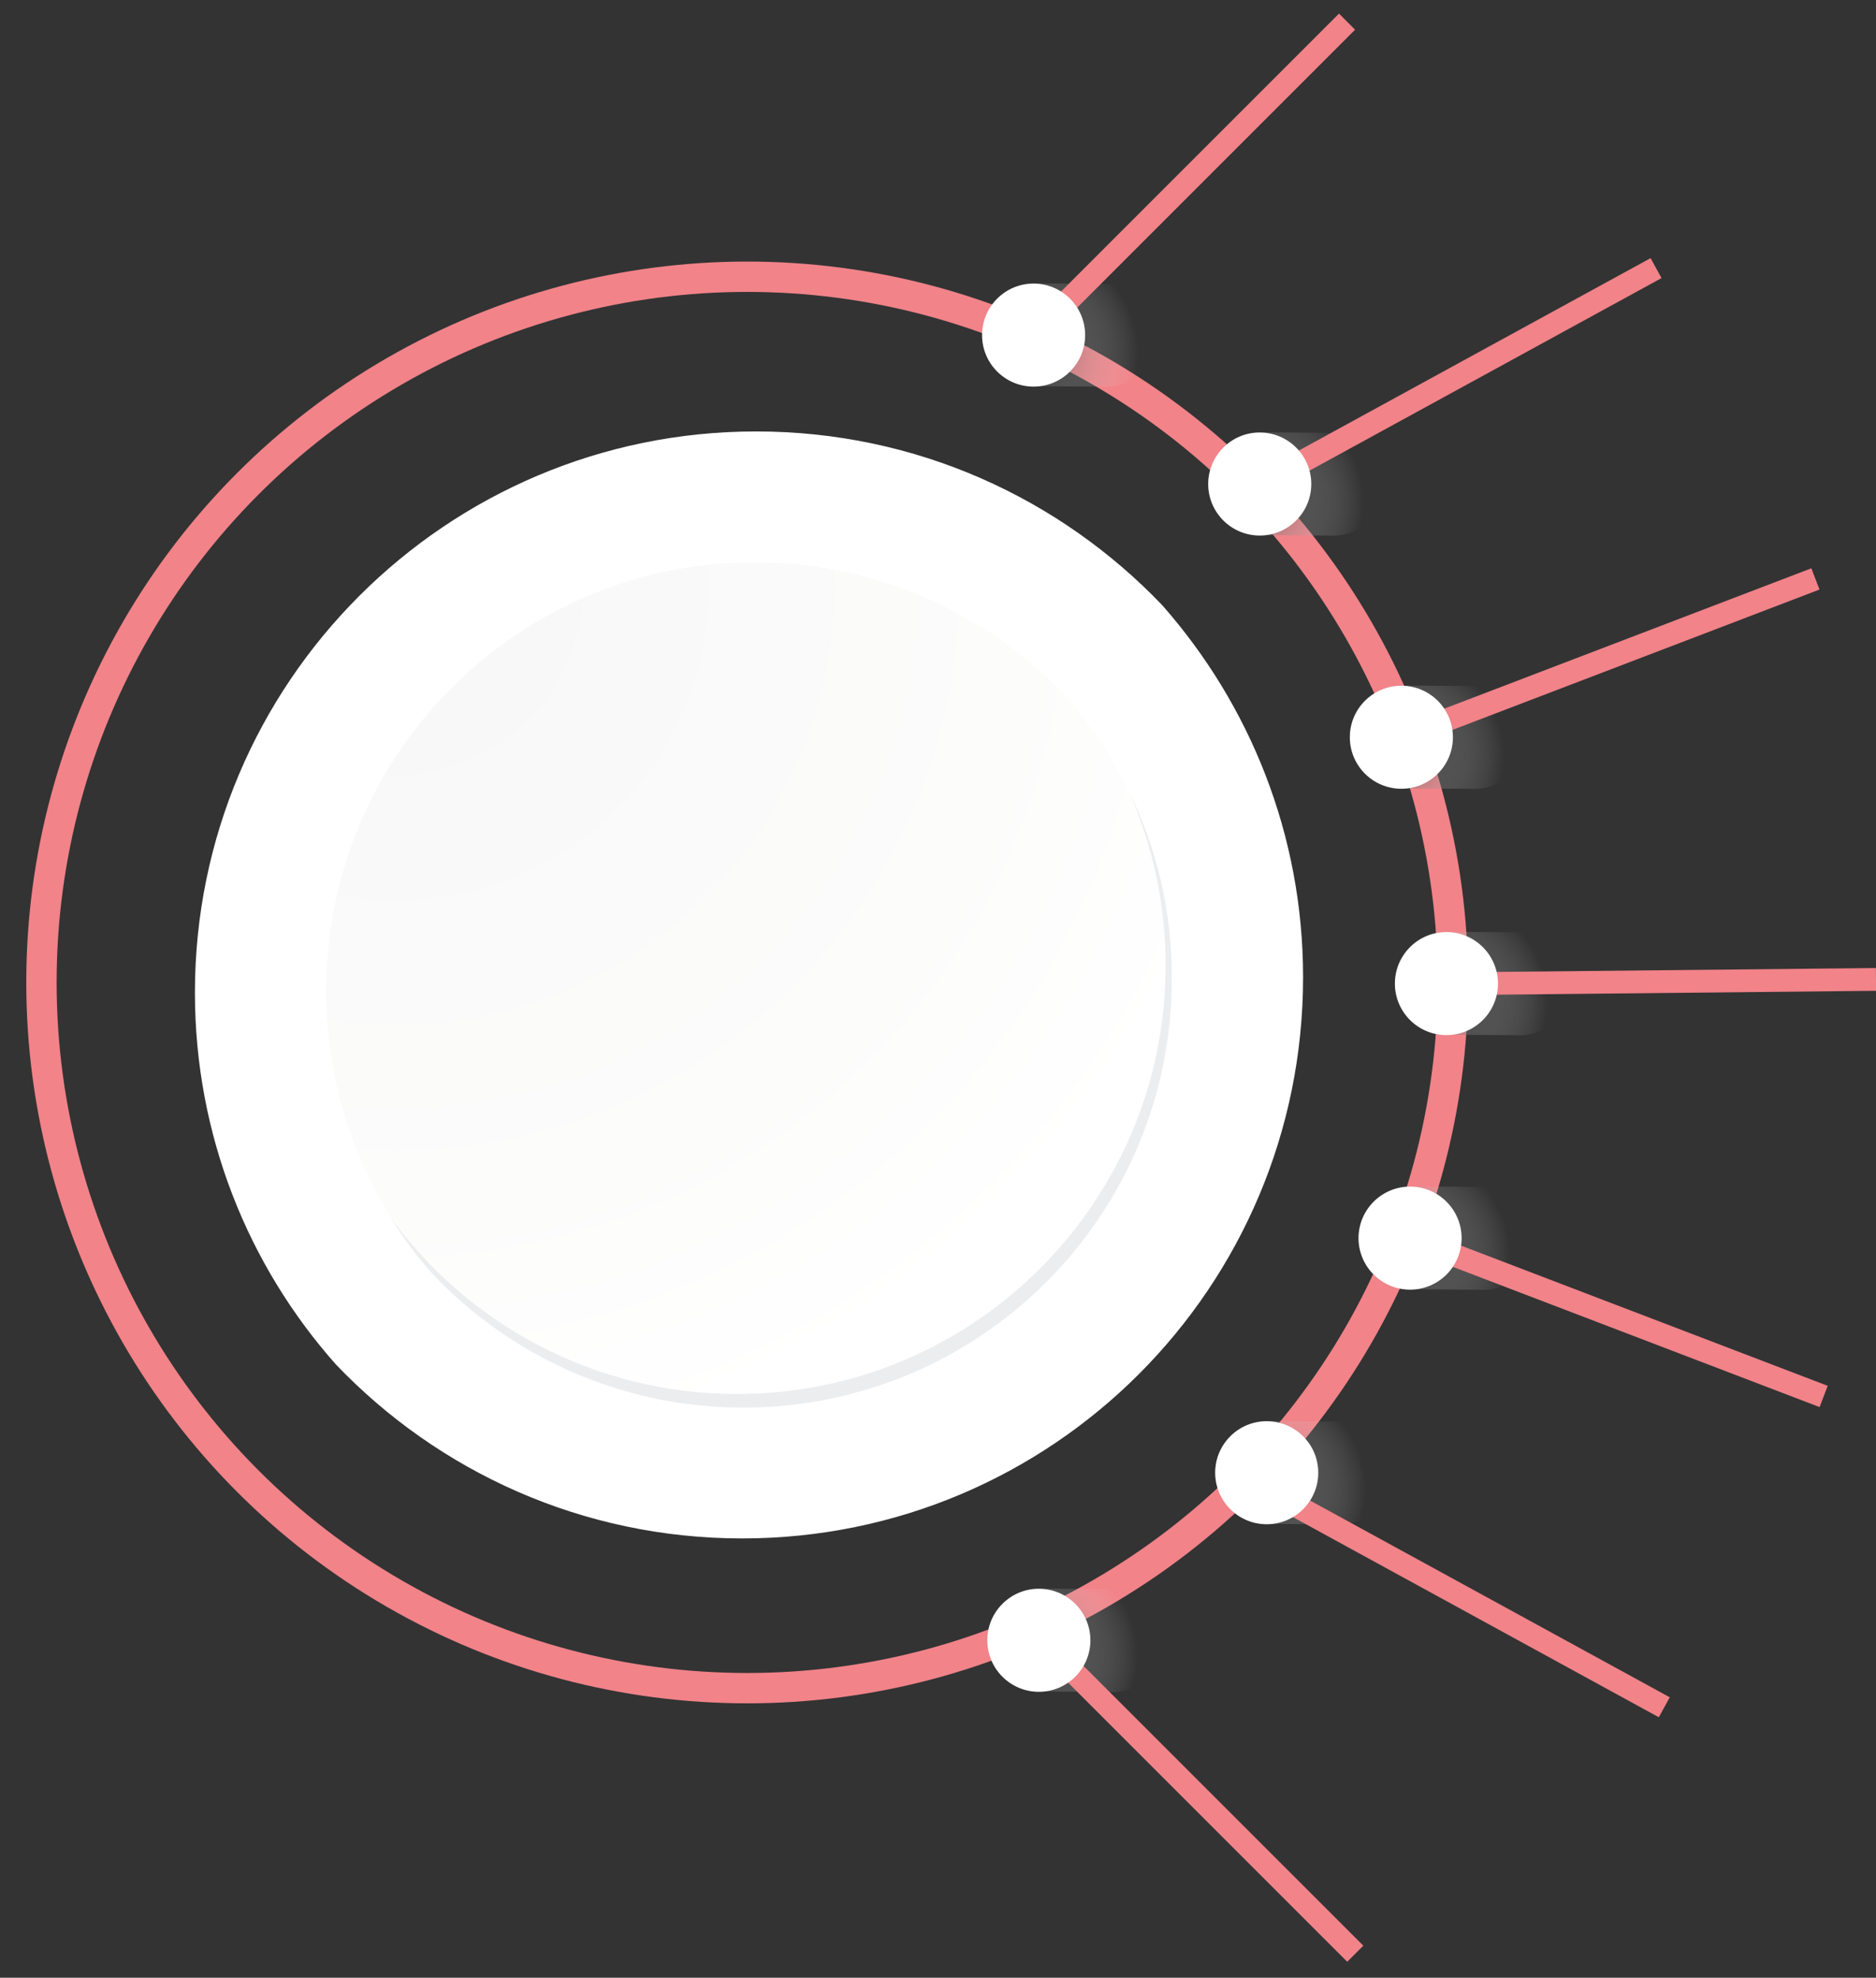 <?xml version="1.0" encoding="utf-8"?>
<!-- Generator: Adobe Illustrator 15.0.2, SVG Export Plug-In . SVG Version: 6.00 Build 0)  -->
<!DOCTYPE svg PUBLIC "-//W3C//DTD SVG 1.1//EN" "http://www.w3.org/Graphics/SVG/1.1/DTD/svg11.dtd">
<svg version="1.1" id="Livello_2_1_" xmlns="http://www.w3.org/2000/svg" xmlns:xlink="http://www.w3.org/1999/xlink" x="0px"
	 y="0px" width="350.318px" height="369.333px" viewBox="0 0 350.318 369.333" enable-background="new 0 0 350.318 369.333"
	 xml:space="preserve">
<rect x="0" y="0" width="350.318" height="369.333" fill="#333333" stroke="none"/>
<g id="Livello_1">
	<g id="Livello_2" display="none">
		<rect x="-22" display="inline" fill="#009EE0" width="526.667" height="406"/>
	</g>
	<g id="Livello_1_1_">
		<circle fill="none" stroke="#F18389" stroke-width="5.669" cx="139.527" cy="183.465" r="131.787"/>
		<g>
			<g>
				<g>
					<path fill="#FFFFFF" d="M243.333,182.488c0-26.626-9.961-50.928-26.294-69.462c-19.081-19.971-45.976-32.458-75.838-32.458
						c-57.858,0-104.802,46.94-104.802,104.795c0,26.634,9.947,51.007,26.351,69.466c19.088,19.971,45.99,32.461,75.845,32.461
						C196.454,287.29,243.333,240.424,243.333,182.488z"/>
				</g>
				<g>
					<g>
						<g>
							<g>
								<path fill="#FFFFFF" d="M138.871,102.804c44.202,0,80.034,35.831,80.034,80.03c0,44.204-35.832,80.026-80.034,80.026
									c-44.203,0-80.034-35.822-80.034-80.026C58.836,138.635,94.668,102.804,138.871,102.804z"/>
							</g>
						</g>
					</g>
					<g>
						
							<radialGradient id="SVGID_1_" cx="4853.533" cy="9899.156" r="2437.671" gradientTransform="matrix(0.095 0 0 0.095 -387.194 -830.785)" gradientUnits="userSpaceOnUse">
							<stop  offset="0" style="stop-color:#F8F7F8"/>
							<stop  offset="0.505" style="stop-color:#FCFCFB"/>
							<stop  offset="0.715" style="stop-color:#FFFFFF"/>
						</radialGradient>
						<path fill="url(#SVGID_1_)" d="M218.89,182.834c0-20.318-7.615-38.918-20.104-53.062
							c-14.554-15.235-35.139-24.775-57.858-24.775c-44.196,0-80.027,35.831-80.027,80.026c0,20.317,7.616,38.912,20.105,53.056
							c14.553,15.237,35.139,24.781,57.858,24.781C183.073,262.86,218.89,227.029,218.89,182.834z"/>
					</g>
					<g>
						<g>
							<path fill="#ECEDEF" d="M210.794,147.758c4.395,9.954,6.866,20.932,6.866,32.532c0,44.196-35.831,80.027-80.034,80.027
								c-26.563,0-50.101-12.971-64.661-32.878c2.338,3.771,5.016,7.347,7.969,10.64c14.546,15.244,35.139,24.781,57.858,24.781
								c44.195,0,80.027-35.822,80.027-80.026C218.89,170.273,216.015,158.334,210.794,147.758z"/>
						</g>
					</g>
				</g>
			</g>
		</g>
		<g>
			
				<radialGradient id="SVGID_2_" cx="4795.196" cy="10756.164" r="206.864" gradientTransform="matrix(0.068 -0.066 0.066 0.068 -766.537 -227.917)" gradientUnits="userSpaceOnUse">
				<stop  offset="0" style="stop-color:#464646"/>
				<stop  offset="0.14" style="stop-color:#595959;stop-opacity:0.86"/>
				<stop  offset="0.424" style="stop-color:#8C8B8B;stop-opacity:0.576"/>
				<stop  offset="0.823" style="stop-color:#DBDADA;stop-opacity:0.177"/>
				<stop  offset="1" style="stop-color:#FFFFFF;stop-opacity:0"/>
			</radialGradient>
			<path opacity="0.6" fill="url(#SVGID_2_)" enable-background="new    " d="M283.765,174.106L283.765,174.106l-13.136-0.087l0,0
				c-2.614-0.134-5.235,0.781-7.254,2.754c-3.803,3.73-3.862,9.799-0.137,13.604c2.026,2.064,4.731,3.033,7.46,2.851l12.199,0.08
				l0,0c2.728,0.239,5.455-0.675,7.513-2.693c3.81-3.729,3.872-9.803,0.137-13.609C288.679,175.094,286.233,174.188,283.765,174.106
				z"/>
		</g>
		<g>
			
				<radialGradient id="SVGID_3_" cx="4393.599" cy="11063.977" r="206.863" gradientTransform="matrix(0.068 -0.066 0.066 0.068 -766.537 -227.917)" gradientUnits="userSpaceOnUse">
				<stop  offset="0" style="stop-color:#464646"/>
				<stop  offset="0.14" style="stop-color:#595959;stop-opacity:0.86"/>
				<stop  offset="0.424" style="stop-color:#8C8B8B;stop-opacity:0.576"/>
				<stop  offset="0.823" style="stop-color:#DBDADA;stop-opacity:0.177"/>
				<stop  offset="1" style="stop-color:#FFFFFF;stop-opacity:0"/>
			</radialGradient>
			<path opacity="0.6" fill="url(#SVGID_3_)" enable-background="new    " d="M276.976,221.643L276.976,221.643l-13.137-0.087l0,0
				c-2.613-0.134-5.234,0.78-7.254,2.754c-3.803,3.729-3.863,9.799-0.137,13.604c2.027,2.064,4.73,3.033,7.46,2.851l12.198,0.08l0,0
				c2.729,0.239,5.457-0.675,7.514-2.693c3.811-3.729,3.872-9.803,0.137-13.608C281.89,222.629,279.444,221.724,276.976,221.643z"/>
		</g>
		<g>
			
				<radialGradient id="SVGID_4_" cx="3869.065" cy="11196.438" r="206.868" gradientTransform="matrix(0.068 -0.066 0.066 0.068 -766.537 -227.917)" gradientUnits="userSpaceOnUse">
				<stop  offset="0" style="stop-color:#464646"/>
				<stop  offset="0.14" style="stop-color:#595959;stop-opacity:0.86"/>
				<stop  offset="0.424" style="stop-color:#8C8B8B;stop-opacity:0.576"/>
				<stop  offset="0.823" style="stop-color:#DBDADA;stop-opacity:0.177"/>
				<stop  offset="1" style="stop-color:#FFFFFF;stop-opacity:0"/>
			</radialGradient>
			<path opacity="0.6" fill="url(#SVGID_4_)" enable-background="new    " d="M250.205,265.452L250.205,265.452l-13.136-0.087l0,0
				c-2.614-0.134-5.235,0.781-7.254,2.755c-3.803,3.729-3.863,9.799-0.137,13.604c2.026,2.063,4.73,3.032,7.459,2.851l12.199,0.079
				l0,0c2.729,0.24,5.456-0.674,7.514-2.692c3.81-3.73,3.871-9.803,0.137-13.609C255.119,266.439,252.674,265.534,250.205,265.452z"
				/>
		</g>
		<g>
			
				<radialGradient id="SVGID_5_" cx="3318.039" cy="11118.266" r="206.865" gradientTransform="matrix(0.068 -0.066 0.066 0.068 -766.537 -227.917)" gradientUnits="userSpaceOnUse">
				<stop  offset="0" style="stop-color:#464646"/>
				<stop  offset="0.14" style="stop-color:#595959;stop-opacity:0.86"/>
				<stop  offset="0.424" style="stop-color:#8C8B8B;stop-opacity:0.576"/>
				<stop  offset="0.823" style="stop-color:#DBDADA;stop-opacity:0.177"/>
				<stop  offset="1" style="stop-color:#FFFFFF;stop-opacity:0"/>
			</radialGradient>
			<path opacity="0.6" fill="url(#SVGID_5_)" enable-background="new    " d="M207.653,296.74L207.653,296.74l-13.135-0.087l0,0
				c-2.615-0.134-5.235,0.781-7.254,2.754c-3.804,3.73-3.863,9.799-0.138,13.605c2.026,2.064,4.731,3.033,7.46,2.85l12.199,0.08l0,0
				c2.729,0.24,5.456-0.674,7.513-2.693c3.81-3.729,3.872-9.803,0.138-13.608C212.567,297.728,210.124,296.821,207.653,296.74z"/>
		</g>
		<g>
			
				<radialGradient id="SVGID_6_" cx="5107.645" cy="9276.074" r="206.866" gradientTransform="matrix(0.068 -0.066 0.066 0.068 -766.537 -227.917)" gradientUnits="userSpaceOnUse">
				<stop  offset="0" style="stop-color:#464646"/>
				<stop  offset="0.14" style="stop-color:#595959;stop-opacity:0.86"/>
				<stop  offset="0.424" style="stop-color:#8C8B8B;stop-opacity:0.576"/>
				<stop  offset="0.823" style="stop-color:#DBDADA;stop-opacity:0.177"/>
				<stop  offset="1" style="stop-color:#FFFFFF;stop-opacity:0"/>
			</radialGradient>
			<path opacity="0.6" fill="url(#SVGID_6_)" enable-background="new    " d="M206.673,53.007L206.673,53.007l-13.136-0.087l0,0
				c-2.614-0.134-5.235,0.781-7.254,2.754c-3.804,3.73-3.863,9.799-0.138,13.605c2.027,2.064,4.731,3.033,7.461,2.85l12.199,0.08
				l0,0c2.728,0.24,5.455-0.674,7.512-2.693c3.811-3.73,3.873-9.803,0.138-13.609C211.587,53.994,209.142,53.088,206.673,53.007z"/>
		</g>
		<g>
			
				<radialGradient id="SVGID_7_" cx="5220.545" cy="9796.795" r="206.867" gradientTransform="matrix(0.068 -0.066 0.066 0.068 -766.537 -227.917)" gradientUnits="userSpaceOnUse">
				<stop  offset="0" style="stop-color:#464646"/>
				<stop  offset="0.14" style="stop-color:#595959;stop-opacity:0.86"/>
				<stop  offset="0.424" style="stop-color:#8C8B8B;stop-opacity:0.576"/>
				<stop  offset="0.823" style="stop-color:#DBDADA;stop-opacity:0.177"/>
				<stop  offset="1" style="stop-color:#FFFFFF;stop-opacity:0"/>
			</radialGradient>
			<path opacity="0.6" fill="url(#SVGID_7_)" enable-background="new    " d="M248.903,80.816L248.903,80.816l-13.137-0.087l0,0
				c-2.613-0.134-5.234,0.781-7.254,2.754c-3.803,3.73-3.863,9.799-0.137,13.605c2.027,2.064,4.73,3.033,7.46,2.85l12.199,0.08l0,0
				c2.728,0.24,5.456-0.674,7.513-2.693c3.811-3.73,3.872-9.803,0.137-13.609C253.817,81.804,251.373,80.897,248.903,80.816z"/>
		</g>
		<g>
			
				<radialGradient id="SVGID_8_" cx="5071.023" cy="10347.812" r="206.866" gradientTransform="matrix(0.068 -0.066 0.066 0.068 -766.537 -227.917)" gradientUnits="userSpaceOnUse">
				<stop  offset="0" style="stop-color:#464646"/>
				<stop  offset="0.14" style="stop-color:#595959;stop-opacity:0.86"/>
				<stop  offset="0.424" style="stop-color:#8C8B8B;stop-opacity:0.576"/>
				<stop  offset="0.823" style="stop-color:#DBDADA;stop-opacity:0.177"/>
				<stop  offset="1" style="stop-color:#FFFFFF;stop-opacity:0"/>
			</radialGradient>
			<path opacity="0.6" fill="url(#SVGID_8_)" enable-background="new    " d="M275.353,128.104L275.353,128.104l-13.136-0.087l0,0
				c-2.614-0.134-5.235,0.781-7.254,2.754c-3.803,3.73-3.862,9.799-0.137,13.605c2.026,2.064,4.731,3.033,7.46,2.85l12.199,0.08l0,0
				c2.728,0.24,5.455-0.674,7.513-2.693c3.81-3.73,3.872-9.803,0.137-13.609C280.267,129.092,277.821,128.186,275.353,128.104z"/>
		</g>
		<line fill="none" stroke="#F18389" stroke-width="4.252" x1="193.01" y1="62.577" x2="251.543" y2="4.043"/>
		<line fill="none" stroke="#F18389" stroke-width="4.252" x1="236.625" y1="89.793" x2="309.247" y2="50.066"/>
		<line fill="none" stroke="#F18389" stroke-width="4.252" x1="261.69" y1="137.675" x2="339.006" y2="108.108"/>
		<line fill="none" stroke="#F18389" stroke-width="4.252" x1="267.545" y1="183.743" x2="350.318" y2="182.899"/>
		<g>
			<line fill="none" stroke="#F18389" stroke-width="4.252" x1="194.547" y1="306.311" x2="253.081" y2="364.844"/>
			<line fill="none" stroke="#F18389" stroke-width="4.252" x1="263.228" y1="231.213" x2="340.543" y2="260.779"/>
		</g>
	</g>
	<line stroke="#F18389" stroke-width="4.252" x1="238.163" y1="279.094" x2="310.784" y2="318.821"/>
	<g>
		<path fill="#FFFFFF" d="M270.103,174.057c5.312,0,9.625,4.31,9.625,9.621c0,5.314-4.313,9.619-9.625,9.619
			s-9.623-4.305-9.623-9.619C260.479,178.366,264.792,174.057,270.103,174.057z"/>
	</g>
	<g>
		<path fill="#FFFFFF" d="M263.313,221.593c5.311,0,9.623,4.31,9.623,9.62c0,5.314-4.313,9.619-9.623,9.619
			c-5.313,0-9.625-4.305-9.625-9.619C253.688,225.902,258.001,221.593,263.313,221.593z"/>
	</g>
	<g>
		<path fill="#FFFFFF" d="M236.543,265.402c5.312,0,9.624,4.31,9.624,9.621c0,5.313-4.313,9.619-9.624,9.619
			s-9.624-4.306-9.624-9.619C226.919,269.711,231.231,265.402,236.543,265.402z"/>
	</g>
	<g>
		<path fill="#FFFFFF" d="M193.992,296.69c5.312,0,9.624,4.311,9.624,9.621c0,5.314-4.313,9.619-9.624,9.619
			s-9.624-4.305-9.624-9.619C184.368,301,188.681,296.69,193.992,296.69z"/>
	</g>
	<g>
		<path fill="#FFFFFF" d="M193.011,52.957c5.311,0,9.624,4.31,9.624,9.621c0,5.314-4.313,9.619-9.624,9.619
			c-5.312,0-9.623-4.305-9.623-9.619C183.388,57.267,187.699,52.957,193.011,52.957z"/>
	</g>
	<g>
		<path fill="#FFFFFF" d="M235.241,80.767c5.311,0,9.624,4.31,9.624,9.621c0,5.314-4.313,9.619-9.624,9.619
			c-5.313,0-9.624-4.305-9.624-9.619C225.617,85.076,229.931,80.767,235.241,80.767z"/>
	</g>
	<g>
		<path fill="#FFFFFF" d="M261.69,128.055c5.311,0,9.623,4.31,9.623,9.621c0,5.313-4.313,9.619-9.623,9.619
			c-5.313,0-9.625-4.305-9.625-9.619C252.065,132.364,256.379,128.055,261.69,128.055z"/>
	</g>
</g>
</svg>
